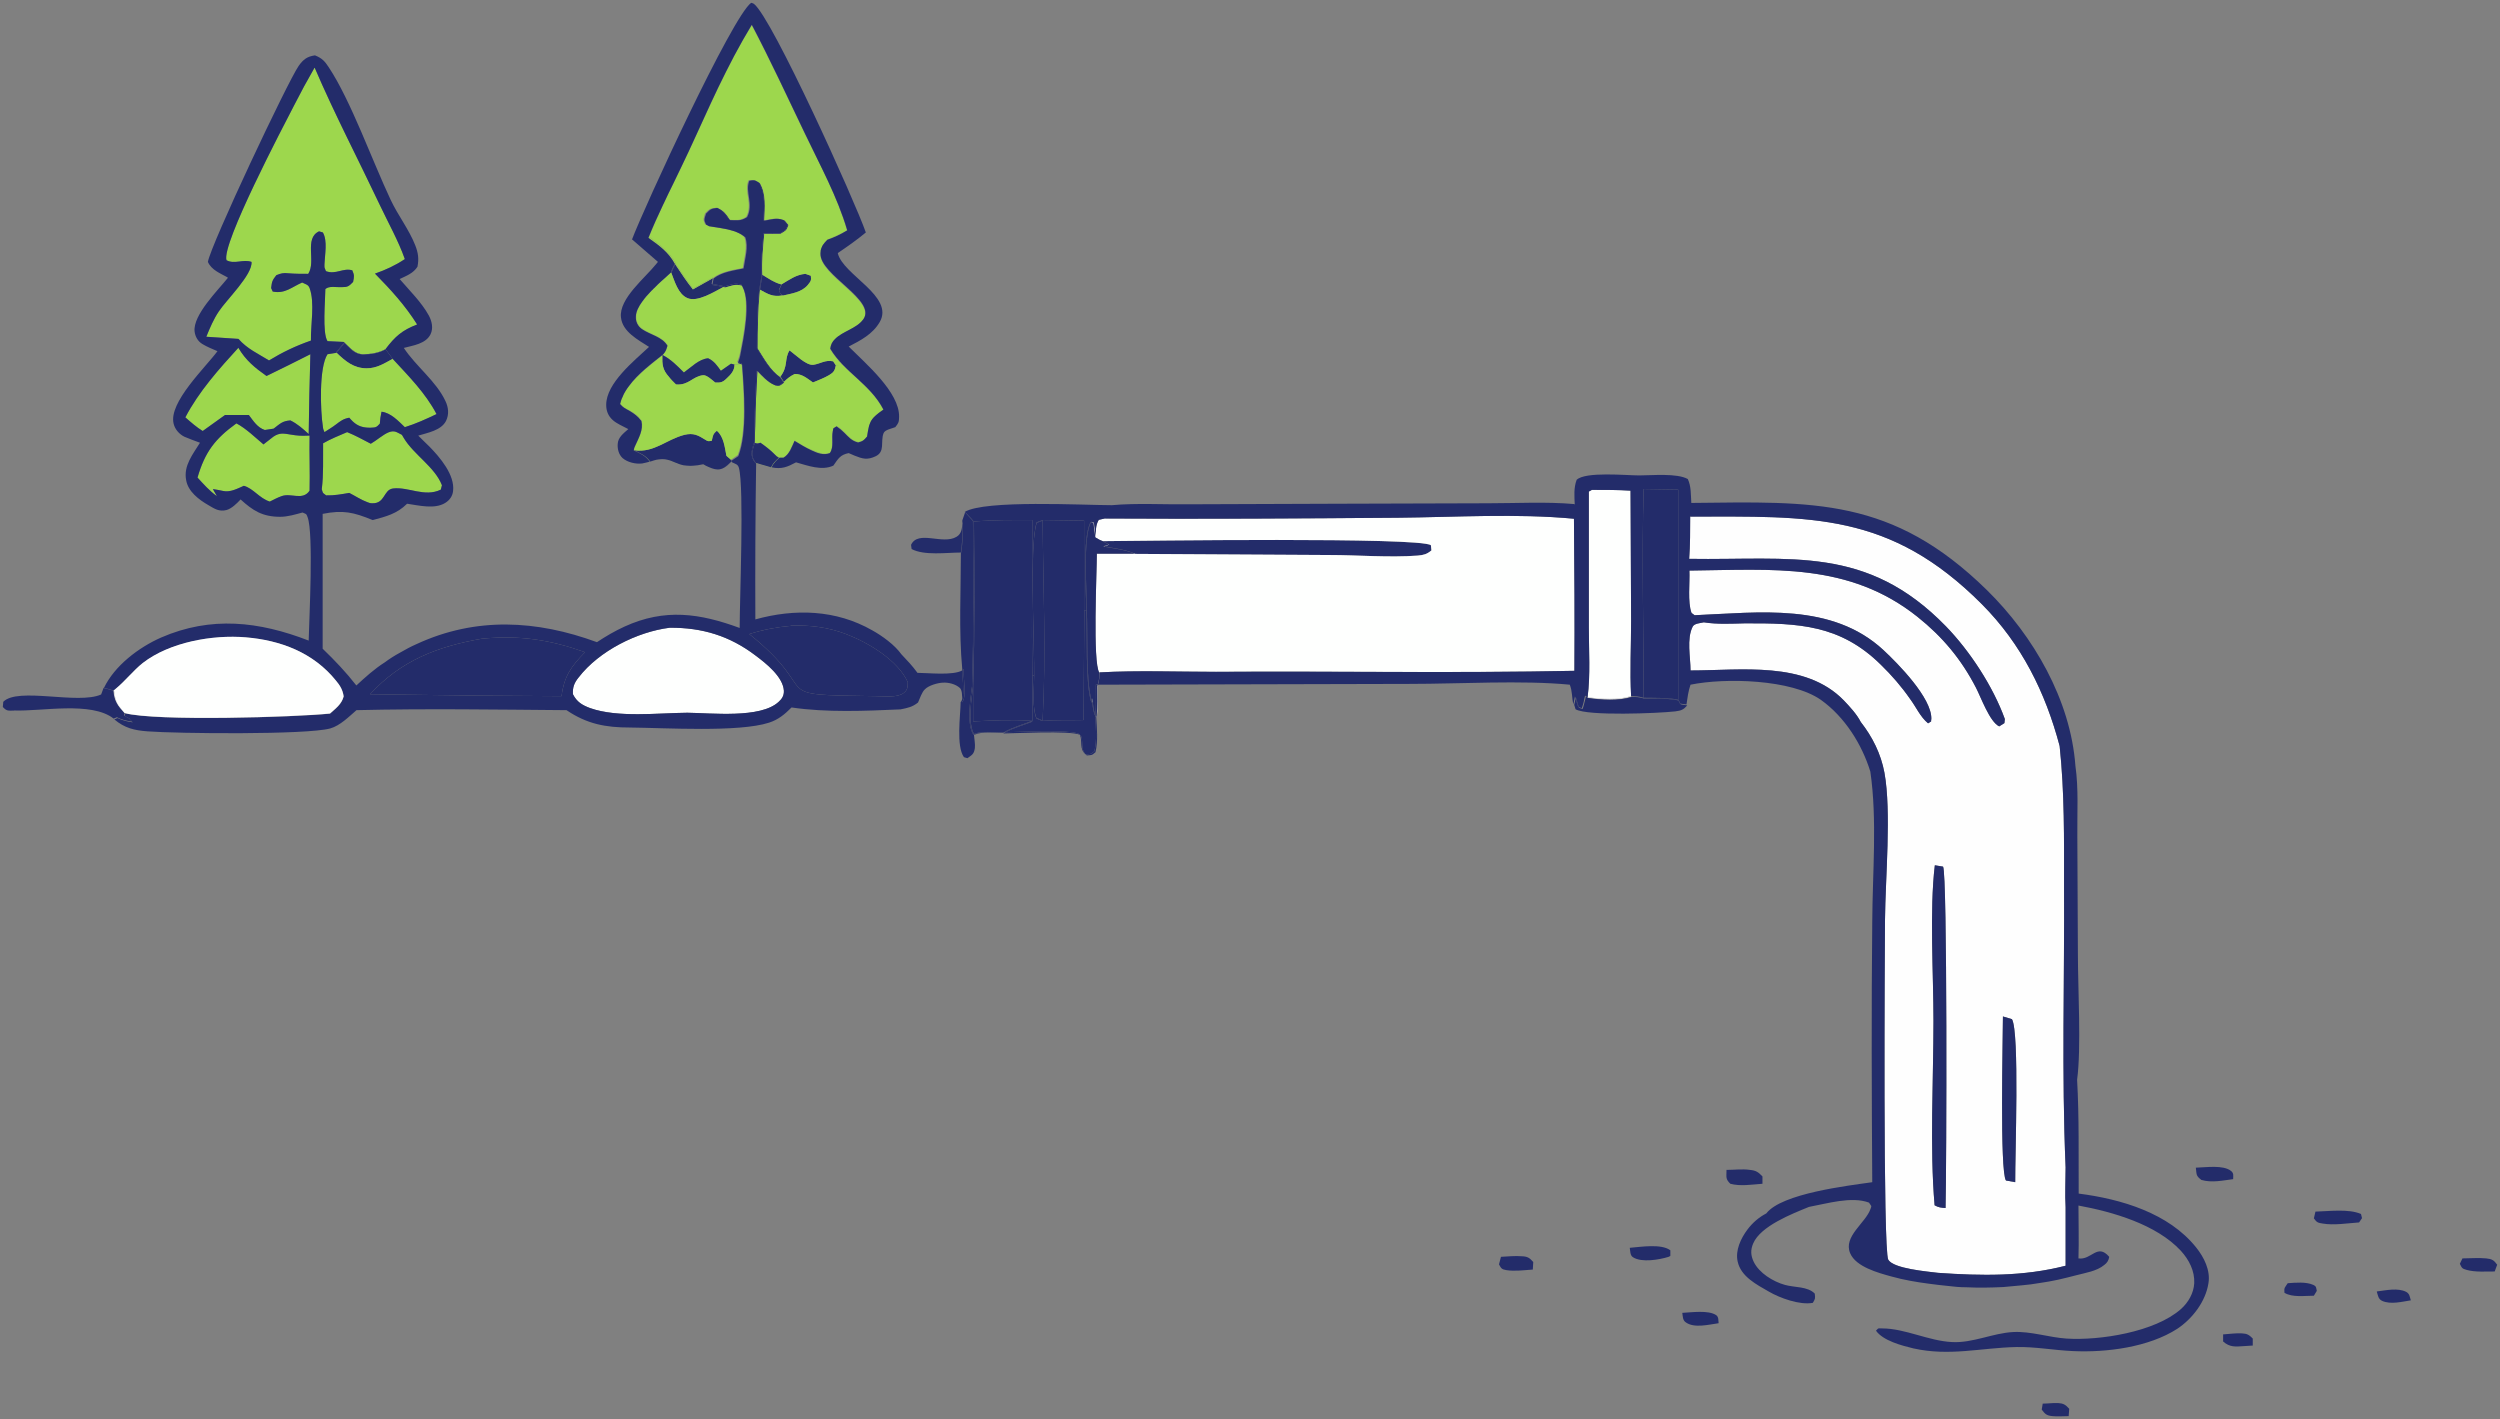 <svg xmlns="http://www.w3.org/2000/svg" id="b" viewBox="0 0 221.75 125.89"><rect x="0" y="0" width="221.75" height="125.89" fill="#808080" stroke="none"/><g id="c"><path d="M178.75,104.86c-.02-2.37.39-13.3-.29-14.46-.26-.07-.53-.16-.8-.24,0,1.91-.29,13.78.27,14.55l.82.15ZM172.57,107.15c.09-3.33.17-29.67-.22-30.28l-.73-.12c-.48,3.96-.12,9.64-.12,13.82,0,5.15-.34,11.29.1,16.34.34.19.58.22.97.24ZM163.55,62.13c-3.43-3.53-9.13-2.66-13.6-2.66,0-1.18-.36-2.8.19-3.89.15-.29.7-.31.99-.38,1.19.19,2.42.12,3.63.09,4.78-.02,8.48.12,12.08,3.68.94.91,1.84,1.95,2.58,3.02.54.72.9,1.59,1.6,2.17l.27-.17c0-.07,0-.14.02-.22.05-1.86-2.97-4.92-4.25-6.11-4.57-4.23-11.02-3.33-16.75-3.09l-.27-.2c-.36-.94-.14-2.7-.19-3.76,7.35-.08,14.14-.75,20.23,4.1,2.22,1.77,3.89,3.77,5.19,6.29.44.84,1.21,3.02,2.06,3.43l.46-.29.04-.36c-1.04-2.88-3.09-6.02-5.22-8.22-7.03-7.23-13.72-5.85-22.78-5.99.09-1.26.09-2.49.09-3.75,10.67,0,17.7-.43,25.88,7.78,3.51,3.53,5.63,7.81,6.89,12.57.44,4.13.39,8.24.39,12.37.05,8.31-.22,16.72.14,25.01,0,1.16-.07,2.37,0,3.53v5.19c-3.77.97-7.49.9-11.33.63-.92-.12-3.92-.36-4.4-1.16s-.31-27.47-.29-30.16c.03-3.64.58-9.59-.05-13.04-.31-1.67-1.06-3.17-2.1-4.5-.36-.7-.97-1.35-1.5-1.91Z" style="fill:#fefefe;"></path><path d="M221.5,112.18l-.22.6c-.77,0-1.76.07-2.49-.14-.41-.12-.41-.15-.6-.54l.24-.5v.02c.68,0,1.43-.07,2.1,0,.49.05.68.15.97.56Z" style="fill:#232c6a;"></path><path d="M210.82,114.57l.02-.02c.82-.1,1.84-.34,2.59.04.31.17.31.44.41.75-.77.12-1.79.39-2.54.05-.36-.17-.36-.46-.48-.82Z" style="fill:#232c6a;"></path><path d="M209.51,108.05l-.26.38c-1.02.07-2.22.27-3.22.1-.45-.07-.53-.1-.79-.46l.14-.6c1.21-.03,2.93-.27,4.04.21l.09.37Z" style="fill:#232c6a;"></path><path d="M205.19,113.97c.29.14.24.24.31.53l-.26.43c-.82,0-1.91.17-2.61-.26-.05-.49.05-.46.29-.85.7-.05,1.62-.14,2.27.15Z" style="fill:#232c6a;"></path><path d="M199.82,118.73v.62c-.26,0-.5.05-.77.05-.77.05-1.26.12-1.86-.41v-.65l.02.02c.54-.04,1.12-.12,1.65-.09.46.02.65.14.96.46Z" style="fill:#232c6a;"></path><path d="M194.8,103.57c.87-.02,2.39-.26,3.09.29.27.22.19.42.19.73-.94.12-1.88.34-2.82.07-.49-.38-.41-.46-.49-1.09h.03Z" style="fill:#232c6a;"></path><path d="M181.22,124.5c.43,0,.89-.07,1.33-.05.48.03.67.15.99.51l-.05.65c-.46,0-.97.05-1.45,0-.51-.05-.65-.19-.94-.58l.09-.53h.03Z" style="fill:#232c6a;"></path><path d="M178.46,90.4c.68,1.16.27,12.09.29,14.46l-.82-.15c-.56-.77-.27-12.64-.27-14.55.27.08.54.17.8.24Z" style="fill:#232c6a;"></path><path d="M172.35,76.87c.39.61.31,26.95.22,30.28-.39-.02-.63-.05-.97-.24-.44-5.05-.1-11.19-.1-16.34,0-4.18-.36-9.86.12-13.82l.73.12Z" style="fill:#232c6a;"></path><path d="M155.22,103.77c.53.05.74.19,1.11.58v.65c-.95.07-1.96.24-2.85,0-.44-.43-.34-.58-.34-1.21v-.02c.67,0,1.42-.1,2.08,0Z" style="fill:#232c6a;"></path><path d="M152.22,116.65c.24.17.19.46.22.72-.87.12-2.15.46-2.9-.07-.29-.19-.27-.51-.32-.85.82-.04,2.31-.26,3,.2Z" style="fill:#232c6a;"></path><path d="M148.91,62.13l.14.28h-.04s-.14-.29-.14-.29c0,0,.03.01.04.01Z" style="fill:#232c6a;"></path><path d="M145.79,61.94v-.05c1,.02,2.08-.02,3.05.17l.02.04h0c-.16-.02-.32-.05-.48-.06-.84-.12-1.73-.08-2.59-.1Z" style="fill:#232c6a;"></path><path d="M144.85,111.52c-.27-.16-.24-.55-.29-.84,1-.08,2.79-.38,3.6.22v.5s-.1.05-.15.08c-.84.26-2.39.53-3.16.04Z" style="fill:#232c6a;"></path><path d="M145.82,43.38l3.04.05v18.67l-.02-.04c-.97-.19-2.05-.15-3.05-.17,0-6.17-.17-12.34,0-18.51h.03Z" style="fill:#232c6a;"></path><path d="M140.82,61.84c.26-1.97.11-4.17.11-6.16v-12.08l.22-.12.05-.03c1.14,0,2.3,0,3.43.07l.05,11.58c0,2.19-.12,4.44,0,6.65h-.02c-1.13.36-2.67.26-3.84.09Z" style="fill:#fefffe;"></path><path d="M144.68,61.79c-1.13.37-2.65.27-3.84.1h-.01l-.02-.02s.01-.02.01-.03c1.17.17,2.71.27,3.84-.09h.02v.04Z" style="fill:#fefffe;"></path><path d="M140.81,61.87l.02.02h-.02v-.02Z" style="fill:#fefffe;"></path><path d="M139.99,62.71c-.07-.25-.17-.49-.24-.75l.02-.12c.09.3.19.6.27.89l-.05-.02Z" style="fill:#232c6a;"></path><path d="M139.75,61.96c.07.26.17.5.24.75l.05.02s.02.03.02.05l.32.1c.1-.26.14-.53.22-.8l.07-.31.14.1v.02h.03l.02.02c1.19.17,2.71.27,3.87-.09.41,0,.7,0,1.09.14.84,0,1.71-.03,2.56.08.16.02.33.05.49.08l.14.28h.04s.03.07.03.07l.58.1c-.34.38-.53.46-1.07.53-1.52.17-7.78.43-8.84-.19l-.1-.34-.02-.03.12-.58Z" style="fill:#232c6a;"></path><path d="M136,111.94l-.04.67c-.73.05-1.62.17-2.35.05-.43-.07-.46-.17-.65-.51l.17-.65v-.02c.6-.03,1.26-.1,1.86-.05.51.02.68.14,1.01.51Z" style="fill:#232c6a;"></path><path d="M100.68,49.11h-.05c-.84-.37-1.86-.46-2.76-.63l.06-.02c.89.17,1.92.29,2.75.65Z" style="fill:#232c6a;"></path><path d="M100.68,49.13s-.03-.01-.05-.02h.05c-.83-.36-1.86-.48-2.75-.65l.45-.15h-.02s.02-.02.02-.02l-.56-.29c3.41-.03,28.16-.37,29.1.36l.05.46c-.41.34-.68.41-1.21.46-2.54.19-5.29-.05-7.85-.05l-17.23-.1Z" style="fill:#232c6a;"></path><polygon points="98.38 48.29 98.36 48.3 97.82 48.02 97.82 48 98.38 48.29" style="fill:#232c6a;"></polygon><path d="M98.38,48.31l-.45.15s-.04-.01-.06-.01l.49-.15h.02Z" style="fill:#fefffe;"></path><path d="M97.34,60.8c0,.92.05,1.89-.05,2.81l-.02-.02c.09-.91.05-1.85.05-2.76.02-.03.04-.07.04-.1h.01s-.02.05-.03.07Z" style="fill:#fefffe;"></path><path d="M97.32,60.83c0,.91.04,1.85-.05,2.76-.04-.04-.08-.1-.11-.18.08-.87.04-1.8.04-2.68h.16s-.02.07-.04.1Z" style="fill:#232c6a;"></path><path d="M97.27,63.59v.03c-.05-.04-.08-.09-.12-.16.01-.02.01-.03.01-.05.03.08.07.14.11.18Z" style="fill:#232c6a;"></path><path d="M97.17,66.72c-.36.32-.34.24-.77.29-.03-.03-.06-.05-.09-.09.43-.05.4.02.76-.29.25-1.02.13-2.08.08-3.1v-.02c.03.05.06.09.09.12.05,1.01.17,2.08-.07,3.09Z" style="fill:#232c6a;"></path><path d="M96.98,46.38l-.21-.07s0-.02.01-.03l.25.07.17,1.28c0-.53-.03-1.04.26-1.52l.61-.14-.05.02c8.67.05,17.32,0,26-.07,5.15-.05,10.46-.39,15.59.09.04,4.5.07,8.99.04,13.49-10.58.22-21.21.02-31.8.09-3.43,0-6.91-.14-10.32.05-.02.34,0,.78-.16,1.09h-.01c.15-.31.13-.74.15-1.06-.6-.87-.22-8.9-.22-10.56h3.34s.03,0,.05.02l17.23.1c2.56,0,5.31.24,7.85.05.53-.05.8-.12,1.21-.46l-.05-.46c-.94-.73-25.69-.39-29.1-.36-.26-.08-.43-.2-.67-.34l-.17-1.28Z" style="fill:#fefffe;"></path><path d="M96.88,61.91c.06.36.1,1.11.28,1.5,0,.02,0,.03-.01.05-.16-.34-.22-.98-.27-1.38v-.17Z" style="fill:#232c6a;"></path><path d="M96.88,62.08c.05.4.11,1.04.27,1.38.01.02,0,.03,0,.05-.15-.27-.22-.77-.27-1.18h0v-.25Z" style="fill:#232c6a;"></path><path d="M96.86,62.21s.01.07.02.11c0-.02-.02-.04-.02-.06v-.05Z" style="fill:#fefffe;"></path><path d="M96.86,62.17v-.23s.01.08.02.12v.26s-.02-.07-.02-.11v-.04Z" style="fill:#fefffe;"></path><path d="M96.86,62.17v.09c-.02-.05-.04-.11-.05-.17v-.15c.02.07.03.14.05.23Z" style="fill:#232c6a;"></path><path d="M96.81,62.09c.01.06.03.12.05.17v.07s-.03-.08-.05-.12v-.12Z" style="fill:#232c6a;"></path><path d="M96.4,54.08c0-1.7-.36-6.41.37-7.77l.21.07.17,1.28c.24.14.41.26.67.34v.02l.54.28-.49.15s.04.01.06.01l-.06.02c.9.17,1.92.26,2.76.63h-3.34c0,1.66-.38,9.69.22,10.56-.02.32,0,.75-.15,1.06h-.16c0,.88.04,1.81-.04,2.68-.18-.39-.22-1.14-.28-1.5v.15s0-.08-.02-.12v.23c-.02-.09-.03-.16-.05-.23v.15c-.51-1.86-.32-6.04-.41-8.01Z" style="fill:#232c6a;"></path><path d="M96.81,62.33c-.58-1.73-.34-6.2-.46-8.22h.02c.1,1.99-.11,6.26.44,8.08v.14Z" style="fill:#232c6a;"></path><path d="M96.35,54.11c0-1.72-.36-6.48.39-7.81h.03c-.73,1.37-.37,6.08-.37,7.78.09,1.97-.1,6.15.41,8.01v.1c-.55-1.82-.34-6.09-.44-8.08h-.02Z" style="fill:#232c6a;"></path><path d="M95.89,65.27c.22.59-.06,1.16.41,1.65-.6-.51-.26-1.11-.51-1.73.05.02.09.05.1.08Z" style="fill:#232c6a;"></path><path d="M91.73,59.86c.03-2.26-.3-8.9-.01-12.13l.03-.24.03-.27c.05-.34.1-.63.17-.84l.53-.2c.05,5.83.32,11.89,0,17.72-.19-.05-.36-.15-.55-.22-.1-.26-.16-.55-.2-.86-.12-.95,0-2.09,0-2.91v-.05Z" style="fill:#232c6a;"></path><path d="M91.95,46.33l.53-.2v.05l-.53.2c-.07.21-.12.5-.17.84.04-.37.1-.67.17-.89Z" style="fill:#232c6a;"></path><path d="M91.78,47.22l-.03.27c0-.09.01-.18.03-.27Z" style="fill:#232c6a;"></path><path d="M91.75,47.49l-.03.24.03-.24Z" style="fill:#232c6a;"></path><path d="M91.93,63.73c-.11-.27-.17-.58-.2-.91.04.31.1.6.2.86.19.07.36.17.55.22.32-5.83.05-11.89,0-17.72v-.05l3.68.05v7.98l.02.05-.07,9.66c-1.21.03-2.44-.02-3.63.07-.19-.04-.36-.12-.55-.21Z" style="fill:#232c6a;"></path><path d="M95.79,65.18c-.19-.49-5.13-.27-6.6-.23.73-.4,1.6-.63,2.35-.93v-.04s.02-.01.03-.01v-4.02c.05,0,.16-.04.16-.04,0,.82-.12,1.96,0,2.91.03.33.09.64.2.91.19.09.36.17.55.21,1.19-.09,2.42-.04,3.63-.07l.07-9.66-.02-.05.19-.05c.12,2.02-.12,6.49.46,8.22v-.12s.03.08.05.12v-.07s.01.04.02.06h0c.05.42.12.92.27,1.19v.02c.05,1.02.17,2.08-.08,3.1-.36.31-.33.24-.76.29h-.01c-.47-.49-.19-1.06-.41-1.65-.01-.03-.05-.06-.1-.08h0Z" style="fill:#232c6a;"></path><path d="M91.54,63.94v-3.98s.02,0,.03-.01v3.99h-.03Z" style="fill:#232c6a;"></path><path d="M91.54,63.94h.03s-.02,0-.03,0h0Z" style="fill:#232c6a;"></path><path d="M91.54,63.98v-.03s.02,0,.03,0v.03s-.02.01-.03.01Z" style="fill:#232c6a;"></path><path d="M89.08,64.96c.72-.43,1.64-.66,2.46-.98v.04c-.75.3-1.62.53-2.35.93-.04.01-.07.01-.11.01Z" style="fill:#232c6a;"></path><path d="M89.04,64.96c.73-.44,1.67-.68,2.5-1.01v.03c-.82.32-1.74.55-2.46.98-.01-.01-.01,0-.01,0h-.03Z" style="fill:#232c6a;"></path><path d="M95.79,65.18c-.81-.4-6.04-.12-6.81-.12.07-.04.14-.08.21-.11,1.47-.04,6.41-.26,6.6.23Z" style="fill:#232c6a;"></path><path d="M89,64.98c-.77,0-1.86-.14-2.56.17h-.02s-.02-.03-.02-.05c.7-.28,1.74-.14,2.48-.14h.16s-.03.01-.04.02Z" style="fill:#232c6a;"></path><path d="M86.32,60.88c.15-4.85.12-9.75.07-14.62,1.73-.15,3.45-.13,5.18-.13,0,4.6-.08,9.19,0,13.78v.04s-.02.01-.03.01v3.98c-1.73-.12-3.46-.04-5.22.05v-3.11Z" style="fill:#232c6a;"></path><path d="M86.42,65.18s-.03-.05-.03-.07c0,0,0-.01.01-.01,0,.02.01.04.02.05h.02c.7-.31,1.79-.17,2.56-.17.01-.01.03-.02.04-.02h.03s-.06.03-.09.05c-.77,0-1.86-.15-2.56.17Z" style="fill:#232c6a;"></path><path d="M86.34,64.99s.03.08.06.11c-.01,0-.01.01-.01.01-.03-.04-.05-.08-.05-.12Z" style="fill:#232c6a;"></path><path d="M86.1,63.97c-.04-.49-.01-1.03.03-1.55.02-.11.03-.21.04-.32v-.02c.01-.1.02-.19.04-.29.01-.12.02-.24.04-.35.01-.1.03-.19.04-.27.01-.1.02-.19.03-.27v3.09c1.76-.09,3.49-.17,5.22-.05h0c-.83.34-1.77.58-2.5,1.02h-.16c-.74,0-1.78-.14-2.48.14-.03-.03-.05-.07-.06-.11-.04-.06-.06-.13-.09-.21-.01-.04-.03-.09-.04-.14-.03-.12-.06-.26-.08-.4l-.03-.27Z" style="fill:#232c6a;"></path><path d="M86.25,64.78c.03.08.05.15.09.21-.05-.06-.07-.13-.09-.21Z" style="fill:#232c6a;"></path><path d="M86.29,61.17c0,.08-.03.17-.04.27.01-.1.02-.19.04-.27Z" style="fill:#232c6a;"></path><path d="M86.21,64.64c.01.05.03.1.04.14-.02-.04-.04-.09-.04-.14Z" style="fill:#232c6a;"></path><path d="M86.21,61.79c-.02.1-.03.19-.04.29.01-.1.02-.19.04-.29Z" style="fill:#232c6a;"></path><path d="M86.13,62.39c.05-.55.13-1.08.17-1.49.14-4.88.14-9.76.07-14.64h.02c.05,4.87.08,9.77-.07,14.62v.02c-.01.08-.02.17-.03.27-.02.08-.03.17-.04.27-.02.11-.03.23-.04.35-.02.1-.03.19-.04.29v.02c-.01.1-.02.19-.04.29Z" style="fill:#232c6a;"></path><path d="M86.17,62.1c-.01.11-.02.21-.04.32.01-.01.01-.02,0-.03.02-.1.03-.19.04-.29Z" style="fill:#232c6a;"></path><path d="M86.1,63.97l.03.27c-.02-.09-.03-.18-.03-.27Z" style="fill:#232c6a;"></path><path d="M86.36,65.12c-.36-.64-.33-1.73-.23-2.73.01.01.01.02,0,.03-.04.52-.07,1.06-.03,1.55,0,.09.01.18.03.27.02.14.05.28.08.4,0,.05.02.1.04.14.02.08.04.15.09.21,0,.04.02.08.05.12-.01-.01-.02,0-.03,0Z" style="fill:#232c6a;"></path><path d="M149.83,49.57c9.06.14,15.75-1.24,22.78,5.99,2.13,2.2,4.18,5.34,5.22,8.22l-.04.36-.46.29c-.85-.41-1.62-2.59-2.06-3.43-1.3-2.52-2.97-4.52-5.19-6.29-6.09-4.85-12.88-4.18-20.23-4.1.05,1.06-.17,2.82.19,3.76l.27.2c5.73-.24,12.18-1.14,16.75,3.09,1.28,1.19,4.3,4.25,4.25,6.11-.02.08-.02.15-.02.22l-.27.17c-.7-.58-1.06-1.45-1.6-2.17-.74-1.07-1.64-2.11-2.58-3.02-3.6-3.56-7.3-3.7-12.08-3.68-1.21.03-2.44.1-3.63-.09-.29.07-.84.09-.99.38-.55,1.09-.19,2.71-.19,3.89,4.47,0,10.17-.87,13.6,2.66.53.56,1.14,1.21,1.5,1.91,1.04,1.33,1.79,2.83,2.1,4.5.63,3.45.08,9.4.05,13.04-.02,2.69-.19,29.36.29,30.16s3.48,1.04,4.4,1.16c3.84.27,7.56.34,11.33-.63v-5.19c-.07-1.16,0-2.37,0-3.53-.36-8.29-.09-16.7-.14-25.01,0-4.13.05-8.24-.39-12.37-1.26-4.76-3.38-9.04-6.89-12.57-8.18-8.21-15.21-7.78-25.88-7.78v-.07l-.02.07h.02c0,1.26,0,2.49-.09,3.75ZM86.37,46.26c-.22-.29-.48-.54-.73-.8h-.02l-.05-.05c1.74-1.09,10.61-.6,13.05-.6,2.22-.2,4.59-.05,6.82-.08l13.38-.05,13.17-.04c2.52,0,5.13-.15,7.64.07l.05.05c-.03-.75-.1-1.48.17-2.2.77-.75,4.42-.39,5.55-.39s3.34-.22,4.31.32c.31.67.26,1.4.31,2.12,10.85-.12,17.81-.51,26.22,7.73,4.13,4.06,7.42,9.74,7.85,15.59.29,2.01.15,4.18.17,6.21l.05,10.49c0,2.97.31,8.38-.07,11.14.19,3.36.12,6.74.14,10.1,3.75.48,7.98,1.72,10.42,4.78.7.87,1.28,2.03,1.09,3.17-.25,1.62-1.41,3.14-2.76,4.04-2.54,1.64-6.28,2.12-9.25,1.98-1.67-.07-3.34-.39-5.01-.36-3.19.07-5.94.84-9.16.12-1.03-.25-2.68-.68-3.31-1.57.27-.27.12-.2.56-.2,2.01,0,4.11,1.11,6.19,1.21,1.83.1,3.62-.8,5.43-.89,1.55-.08,3.17.48,4.72.58,2.94.19,7.85-.58,10.14-2.61.66-.58,1.14-1.41,1.19-2.3.05-1.09-.46-2.08-1.19-2.88-2.17-2.34-6.04-3.45-9.08-4.01,0,1.55.05,3.12,0,4.69,1.16.17,1.67-1.38,2.73-.14q-.07.46-.44.72c-.67.56-1.69.7-2.51.92-.53.14-1.06.27-1.59.39-.54.12-1.07.21-1.62.29-.53.09-1.09.17-1.62.21-.53.05-1.09.1-1.62.15-.56.02-1.09.05-1.64.05s-1.09,0-1.65-.03c-.55,0-1.08-.05-1.64-.12-.53-.05-1.09-.12-1.62-.19-1.16-.15-2.27-.34-3.38-.65-1.16-.32-3.14-.85-3.65-2.06-.63-1.5,1.38-2.68,1.81-3.94.12-.31.07-.21-.14-.55-1.55-.58-3.73.09-5.32.38-1.5.61-4.3,1.7-4.95,3.24-.25.58-.22,1.07.04,1.62.49,1.02,1.74,1.77,2.78,2.06.85.24,2.01.12,2.64.77.05.43.05.46-.17.82-1.16.22-2.93-.43-3.89-.99-1.09-.63-2.49-1.33-2.78-2.68-.22-.99.29-2.06.87-2.83.43-.58,1.01-1.09,1.67-1.43,1.37-1.78,7.24-2.46,9.4-2.77-.05-7.69-.08-15.37,0-23.08.02-4.33.45-9.09-.17-13.34-.75-2.44-2.28-4.86-4.38-6.36-2.61-1.83-8.48-1.98-11.57-1.35-.2.58-.27,1.16-.36,1.76l-.54-.08-.14-.28s-.03-.01-.04-.01h-.01v-18.69l-3.04-.05h-.03c-.17,6.17,0,12.34,0,18.51h-.05c-.37-.14-.66-.12-1.06-.14-.12-2.21,0-4.46,0-6.65l-.05-11.58c-1.13-.07-2.29-.07-3.43-.07l-.05.03-.22.12v12.08c0,1.99.15,4.19-.11,6.16h-.03l-.19-.14-.08.31c-.04.29-.12.53-.21.8l-.27-.08c-.08-.29-.18-.59-.27-.89l-.02.12c-.02-.06-.04-.13-.05-.19l-.14.7c-.15-.6-.08-1.14-.32-1.74-4.27-.41-9.74-.07-14.16-.07l-27.71.07c.16-.31.14-.75.16-1.09,3.41-.19,6.89-.05,10.32-.05,10.59-.07,21.22.13,31.8-.09.03-4.5,0-8.99-.04-13.49-5.13-.48-10.44-.14-15.59-.09-8.68.07-17.33.12-26,.07l.05-.02-.61.14c-.29.48-.26.99-.26,1.52l-.17-1.28-.25-.07s-.01.02-.01.03h-.03c-.75,1.32-.39,6.08-.39,7.8l-.19.05v-7.98l-3.68-.05-.53.2c-.07.22-.13.52-.17.89-.02.09-.03.18-.03.27l-.03.24c-.29,3.23.04,9.87.01,12.13v.05s-.11.03-.16.04v-.04c-.08-4.59,0-9.18,0-13.78-1.73,0-3.45-.02-5.18.13h-.02Z" style="fill:#232c6a;"></path><path d="M86.13,62.39c-.1,1-.13,2.09.23,2.73-.02,0-.03,0-.04.01-.6-.99-.24-3.12-.1-4.28.15-4.86.13-9.76.08-14.64-.21-.25-.46-.5-.68-.75h.02c.25.26.51.51.73.8.07,4.88.07,9.76-.07,14.64-.04.41-.12.94-.17,1.49Z" style="fill:#232c6a;"></path><path d="M85.33,62.07c.24-.62,0-1.98.02-2.55v-.07s.09-.07.13-.1v.2c-.03.67.29,2.29-.15,2.75v-.23Z" style="fill:#232c6a;"></path><path d="M85.4,46.16s-.01.07-.01.1c0-.03-.01-.05-.01-.08l.02-.02Z" style="fill:#232c6a;"></path><path d="M85.37,46.41s0-.1.02-.15c.08.96-.01,1.81-.13,2.75h-.03c.11-.89.2-1.72.14-2.6Z" style="fill:#232c6a;"></path><path d="M85.5,67.16c-.7-.99-.31-3.65-.29-4.88.05-.05.09-.12.12-.21v.23c.44-.46.12-2.08.15-2.75v-.2s-.08.06-.13.1v-.12c-.31-3.36-.12-6.91-.12-10.32h.03c.12-.94.21-1.79.13-2.75,0-.03,0-.07.01-.1l-.02.02s.01.05.01.08c-.01.05-.02.1-.02.15,0-.07-.01-.15-.02-.23l.25-.72h.02c.22.25.47.5.68.75.05,4.88.07,9.78-.08,14.64-.14,1.16-.5,3.29.1,4.28.01-.01.02-.01.04-.01l.03.06c.03.36.12.82.08,1.18-.08.53-.25.6-.66.89l-.31-.09Z" style="fill:#232c6a;"></path><path d="M80.81,48.33c.63-1.35,2.81.03,4.04-.72.45-.27.47-.73.52-1.2.06.88-.03,1.71-.14,2.6-1.28,0-3.24.29-4.37-.31l-.05-.37Z" style="fill:#232c6a;"></path><path d="M78.34,36.34s.01.01.01.01l-.16.11.15-.12Z" style="fill:#9dd74d;"></path><path d="M77.82,36.74s-.1.08-.14.12c.04-.05.09-.08.14-.12Z" style="fill:#9dd74d;"></path><path d="M74.24,37.8c.26.17.46.34.68.55.41.41.62.73,1.23.87.32-.09.43-.14.59-.3-.17.18-.27.24-.62.33-.58-.15-.82-.46-1.23-.87-.22-.22-.43-.39-.68-.56.01-.01.02-.01.03-.02Z" style="fill:#9dd74d;"></path><path d="M73.42,21.24c.59-.24,1.14-.49,1.71-.8h0c-.55.35-1.11.61-1.74.83l.03-.03Z" style="fill:#9dd74d;"></path><path d="M73.16,21.52s.06-.07.1-.11c-.04.04-.07.07-.1.11Z" style="fill:#9dd74d;"></path><path d="M69.1,25.71l.21-.45v-.03c.7-.41,1.3-.87,2.13-.94l.48.17c.05.41.02.46-.27.82-.55.65-1.42.75-2.22.94-.01,0-.01-.01-.02-.02h.02c-.09-.06-.15-.1-.19-.14-.03-.04-.04-.07-.06-.1-.02-.04-.04-.1-.06-.17-.01-.03-.01-.05-.02-.08Z" style="fill:#232c6a;"></path><path d="M70.49,39.08c.49.31.97.63,1.53.84.53.22,1.07.46,1.6.25,0,.01-.01.01-.01.02-.55.22-1.11,0-1.62-.24-.53-.24-1-.53-1.51-.84h0s.01-.02.01-.03Z" style="fill:#9dd74d;"></path><path d="M77.67,61.75c-10.05-.13-4.45-.1-11.21-5.51,1.23-.39,2.41-.61,3.7-.73v-.02c1.71-.05,3.26.14,4.88.75,1.95.74,4.61,2.32,5.48,4.27-.02.46,0,.68-.38.97-.58.43-1.77.27-2.47.27Z" style="fill:#232c6a;"></path><path d="M69.53,33.88l-.29-.46h-.03c.73-.94.34-1.57.82-2.34.51.36,1.48,1.35,2.11,1.28.65-.1,1.06-.46,1.76-.31l.24.36c-.09.46-.19.63-.6.87-.44.26-.97.46-1.43.65-.5-.34-.96-.77-1.62-.75-.41.2-.65.39-.96.7Z" style="fill:#232c6a;"></path><path d="M69.43,26.2h-.02c-.09-.05-.14-.09-.17-.14.04.04.1.08.19.14Z" style="fill:#232c6a;"></path><path d="M69.18,25.96s.03.06.06.1c-.03-.03-.05-.06-.06-.1Z" style="fill:#232c6a;"></path><path d="M69.1,25.71s.01.05.02.08c-.01-.02-.02-.04-.03-.07h.01Z" style="fill:#232c6a;"></path><path d="M69.31,25.26l-.21.45s-.01-.01-.01-.02l.22-.46v.03Z" style="fill:#9dd74d;"></path><path d="M68.87,40.85s-.08.09-.12.13c.03-.04.07-.09.12-.13Z" style="fill:#9dd74d;"></path><path d="M67.41,25.69l.21-1.28v-.04c.54.33,1.06.7,1.69.86l-.22.46s0,0,.01.02h-.01s.02.06.03.08c.02.07.04.13.06.17.01.04.03.07.06.1.03.05.08.09.17.14-.84.16-1.27-.1-2-.51Z" style="fill:#232c6a;"></path><path d="M67.59,24.34h0s-.01,0-.02,0h.02Z" style="fill:#232c6a;"></path><path d="M67.62,24.41l-.21,1.28s-.02-.01-.03-.02l.21-1.32s.02.01.03.02v.04Z" style="fill:#232c6a;"></path><path d="M69.07,62.25c-1.6,1.5-6,.99-8.1.97-2.61.02-6.16.46-8.62-.41-.73-.27-1.19-.56-1.53-1.23-.04-.63.12-1.02.51-1.5,1.81-2.35,5.2-4.04,8.07-4.4,2.88-.02,5.32.72,7.61,2.46.95.71,2.44,1.89,2.52,3.12.02.44-.17.73-.46.99Z" style="fill:#fefffe;"></path><path d="M67.33,16.22c-.15-.09-.25-.16-.34-.2.11.03.21.1.41.22.57.98.44,2.2.39,3.3-.03,0-.05.01-.08.01.05-1.11.2-2.34-.38-3.33Z" style="fill:#232c6a;"></path><path d="M69.19,33.47c-.94-.65-1.45-1.64-2.06-2.58,0-1.74.03-3.43.2-5.17l.22-1.33c-.08-1.24.07-2.44.16-3.68h1.45c.46-.29.54-.26.71-.77l-.32-.39s.05.02.07.03l.32.38c-.17.51-.24.49-.7.78-.49,0-.97.02-1.45,0-.1,1.22-.24,2.41-.17,3.63-.01,0-.02,0-.03-.02h0s-.02-.01-.02-.01c.01,0,.01.01.02.01l-.21,1.32s.02.01.03.02v.05c-.18,1.74-.2,3.43-.2,5.17.6.94,1.11,1.93,2.05,2.59l.25.39.04.07c-.24.16-.34.33-.65.26-.01,0-.03-.01-.04-.02.29.06.39-.11.62-.27l-.29-.46Z" style="fill:#232c6a;"></path><path d="M66.94,39.28l.05-1.53c.02-1.6.1-3.21.19-4.81.41.41.92.98,1.48,1.19.01.02.03.03.05.02.03.02.07.04.1.04.02,0,.03,0,.05,0,.01.01.03.02.04.02.31.07.41-.1.65-.26l-.04-.07h.02c.31-.32.55-.51.96-.71.66-.02,1.12.41,1.62.75.46-.19.99-.39,1.43-.65.41-.24.51-.41.6-.87l.58-.05c1.22,1.26,2.73,2.26,3.62,3.98l-.15.12-.04.03c-.13.09-.24.17-.33.25-.05.04-.1.07-.14.12-.25.22-.41.43-.5.68-.04.08-.07.16-.09.25-.08.25-.13.56-.19.95-.06.07-.11.13-.16.18-.16.16-.27.21-.59.3-.61-.14-.82-.46-1.23-.87-.22-.21-.42-.38-.68-.55-.01.01-.02.01-.03.02-.15.1-.22.13-.26.16-.05.04-.04.07-.1.3-.14.62.11,1.36-.23,1.89-.53.21-1.07-.03-1.6-.25-.56-.21-1.04-.53-1.53-.84,0,.01-.01.01-.01.02h-.01c-.27.53-.46,1.21-.99,1.5h-.36v.02c-.1.08-.18.16-.25.23-.05.04-.09.09-.12.13-.06.07-.11.14-.17.22,0,.01-.01.02-.02.03-.03.05-.06.1-.08.15h-.01s-.04.06-.05.09l-1.36-.39s-.01-.02-.01-.02l1.34.39c.19-.37.39-.58.7-.85-.24-.14-.17-.1-.34-.26-.41-.42-.82-.73-1.3-1.07-.1.03-.19.07-.29.07-.07,0-.14-.04-.22-.06Z" style="fill:#9dd74d;"></path><path d="M67.05,41.06s0,.01.01.02l-.07-.02s-.01-.01-.01-.02h.01l.06.02Z" style="fill:#232c6a;"></path><path d="M66.82,40.7c-.22-.49-.02-.92.12-1.38v-.04c.08.02.15.06.22.06.1,0,.19-.04.29-.07.48.34.89.65,1.3,1.07.17.16.1.12.34.26-.31.27-.51.48-.7.85l-1.34-.39c-.09-.13-.16-.2-.23-.36Z" style="fill:#232c6a;"></path><path d="M66.97,41.02s.02.01.02.02h-.02v-.02Z" style="fill:#232c6a;"></path><path d="M66.99,16.02s-.04-.01-.06-.02c.02,0,.04.01.06.02Z" style="fill:#232c6a;"></path><path d="M66.99,37.75l-.05,1.53s-.05-.01-.07-.01l.05-1.54c.02-1.62.09-3.24.19-4.86l.07.07c-.09,1.6-.17,3.21-.19,4.81Z" style="fill:#232c6a;"></path><path d="M66.87,39.3c-.02.07-.05.15-.08.22.02-.08.05-.17.08-.25v.03Z" style="fill:#232c6a;"></path><path d="M66.77,39.59s.01-.05.02-.07c0,.02,0,.05-.02.07Z" style="fill:#232c6a;"></path><path d="M66.75,40.65c.07.16.13.23.22.37-.09-.12-.16-.2-.22-.35,0-.01-.01-.01,0-.02Z" style="fill:#232c6a;"></path><path d="M66.77,39.59c-.01.06-.03.13-.05.19.01-.06.03-.13.05-.19Z" style="fill:#232c6a;"></path><path d="M66.67,40.13c-.01-.06,0-.11.01-.17,0,0,0-.01.01-.02,0-.05.01-.11.03-.16.02-.06.04-.13.05-.19.01-.02.02-.05.02-.07.03-.07.06-.15.08-.22v-.03s.05,0,.07.01v.04c-.14.46-.34.89-.12,1.38.07.16.14.23.23.36l-.06-.02s-.01,0-.02-.02c-.09-.14-.15-.21-.22-.37-.03-.06-.05-.12-.06-.18h0s0-.03-.01-.03v-.02s-.01-.05-.01-.07c-.01-.05-.01-.11-.01-.16,0-.02,0-.04.01-.06Z" style="fill:#232c6a;"></path><path d="M66.69,40.47c.01.06.03.12.06.18-.03-.06-.05-.12-.06-.18Z" style="fill:#232c6a;"></path><path d="M66.69,39.94s-.01.02-.01.02t.01-.02Z" style="fill:#232c6a;"></path><path d="M66.68,40.44s.01,0,.01.02c-.01-.01-.01-.02-.01-.02Z" style="fill:#232c6a;"></path><path d="M66.68,40.42s-.01-.05-.01-.07c0,.02.01.04.01.07Z" style="fill:#232c6a;"></path><path d="M66.66,40.19s0-.04.01-.06c-.01.02-.01.04-.01.06Z" style="fill:#232c6a;"></path><path d="M65.78,32.3s0,.02,0,.03l-.08-.03h.07Z" style="fill:#232c6a;"></path><path d="M65.71,32.3l-.27-.08s.02-.05.03-.08l.31.1v.06h-.07Z" style="fill:#232c6a;"></path><path d="M64.91,40.92l-.02.02h-.01v-.02h.01l-.02-.03h0s0-.02,0-.02l.03.05Z" style="fill:#232c6a;"></path><polygon points="64.87 40.89 64.89 40.92 64.88 40.92 64.86 40.89 64.87 40.89" style="fill:#232c6a;"></polygon><polygon points="64.81 40.79 64.83 40.78 64.84 40.79 64.88 40.87 64.87 40.88 64.81 40.79" style="fill:#232c6a;"></polygon><path d="M64.33,25.5c-.06,0-.11-.02-.17-.04l.12-.06c.58-.17.9-.34,1.48-.14.02.03.03.06.05.09-.58-.19-.9,0-1.48.15Z" style="fill:#232c6a;"></path><path d="M64.13,41.53c.27-.14.5-.37.75-.6h.01c-.25.24-.48.48-.76.6Z" style="fill:#232c6a;"></path><path d="M63.86,41.62c.1-.02.18-.05.27-.09-.08.05-.17.08-.27.09Z" style="fill:#232c6a;"></path><path d="M64.69,19.5c-.4-.53-.49-.78-1.08-1.06h.02c.62.28.75.52,1.12,1.06h-.06Z" style="fill:#232c6a;"></path><path d="M63.29,25.21c.34.05.65.12.99.19l-.12.06c-.28-.06-.54-.12-.82-.16-.05,0-.12,0-.17-.02l.02-.09s.07,0,.1.02Z" style="fill:#232c6a;"></path><path d="M65.02,20.48c-.68-.21-1.44-.28-2.09-.4h-.02c.66.11,1.44.17,2.11.4Z" style="fill:#232c6a;"></path><path d="M63.12,39.13s0-.02,0-.03h.02l-.03.03Z" style="fill:#232c6a;"></path><path d="M62.6,41.31c.17.08.35.17.54.23-.18-.05-.37-.14-.54-.23Z" style="fill:#9dd74d;"></path><path d="M62.6,41.31c-.08-.04-.17-.08-.24-.13h.01c.07.04.15.08.23.13Z" style="fill:#9dd74d;"></path><path d="M57.57,21c.38-.93.8-1.86,1.23-2.79.01-.04.03-.07.05-.1.29-.6.58-1.21.87-1.81.46-.96.93-1.91,1.37-2.86.24-.5.47-1.01.7-1.52.86-1.85,1.69-3.71,2.6-5.53.48-.96.98-1.91,1.51-2.84.25-.42.49-.84.75-1.25l.02-.06h.01c1.66,3.15,3.16,6.39,4.71,9.63,1.35,2.78,2.87,5.57,3.74,8.57-.57.31-1.12.56-1.71.8l-.03.03c-.05.05-.09.1-.13.14s-.07.07-.1.11c-.12.14-.21.27-.27.43-.02.05-.04.1-.06.16s-.03.12-.03.19c-.02.07-.03.15-.03.23-.08,1.9,5,4.15,3.79,5.82-.57.79-1.83,1.04-2.49,1.73-.12.1-.21.23-.28.37-.09.15-.14.32-.16.51.31.52.69.97,1.09,1.4l-.58.05-.24-.36c-.7-.15-1.11.21-1.76.31-.63.07-1.6-.92-2.11-1.28-.48.77-.09,1.4-.82,2.34h.03l.29.46h-.02s-.25-.38-.25-.38c-.94-.66-1.45-1.65-2.05-2.59,0-1.74.02-3.43.19-5.17v-.05c.74.41,1.17.67,2.01.51.01.01.01.02.02.02.8-.19,1.67-.29,2.22-.94.29-.36.32-.41.27-.82l-.48-.17c-.83.07-1.43.53-2.13.94-.63-.16-1.15-.53-1.69-.86-.07-1.22.07-2.41.17-3.63.48.02.96,0,1.45,0,.46-.29.53-.27.7-.78l-.32-.38s-.05-.02-.07-.03c-.04-.02-.08-.04-.12-.05-.56-.22-1.06-.05-1.64.04.05-1.1.18-2.32-.39-3.3-.2-.12-.3-.19-.41-.22-.02-.01-.04-.02-.06-.02h-.01c-.13-.04-.25-.03-.53,0-.42,1.02.41,2.06-.2,3.24-.56.35-.81.27-1.44.26-.37-.54-.5-.78-1.12-1.06h-.02s-.03-.01-.05-.02c-.58.07-.61.09-1.02.5-.14.49-.21.51,0,.97l.32.17h.03s.01.01.02.01h.02c.65.13,1.41.2,2.09.41.11.03.23.07.33.12.25.11.48.25.67.43.32.84-.02,1.88-.14,2.75-.9.17-1.94.32-2.66.9l.02-.08-1.76.99c-.56-.7-1.06-1.46-1.56-2.21,0-.01.01-.02.01-.03-.58-1.07-1.4-1.65-2.36-2.35Z" style="fill:#9dd74d;"></path><path d="M61.23,41.32c.07-.01.15-.01.22-.01-.08.01-.15.01-.22.01Z" style="fill:#232c6a;"></path><path d="M60.97,26.44c-.83-.36-1.13-1.5-1.44-2.28l.04-.04s.02,0,.03-.02c.06-.19.2-.46.29-.66.5.75,1.01,1.53,1.57,2.23l1.76-.99-.1.5s.04,0,.07.01l-.02.09s.12.02.17.02c.28.04.54.1.82.16-.84.44-2.31,1.37-3.19.98Z" style="fill:#232c6a;"></path><path d="M61.46,25.67c-.56-.7-1.07-1.48-1.57-2.23l.03-.06c.5.75,1,1.51,1.56,2.21l1.76-.99-.02.08-1.76.99Z" style="fill:#9dd74d;"></path><path d="M59.92,23.38l-.03.06s0-.01-.01-.01l.03-.06s0,.01.01.01Z" style="fill:#9dd74d;"></path><path d="M59.91,23.37l-.03.06s0-.02-.02-.03l.05-.03Z" style="fill:#9dd74d;"></path><path d="M59.57,24.12c.06-.22.21-.48.31-.69.01,0,.01.01.01.01-.09.2-.23.47-.29.66-.01.01-.02.02-.03.02Z" style="fill:#232c6a;"></path><path d="M59.88,23.43c-.1.21-.25.47-.31.69l-.04.04s-.01,0-.01-.02c.08-.24.24-.53.34-.74.01,0,.02.02.02.03Z" style="fill:#232c6a;"></path><path d="M57,26.72c.2-.27.43-.54.67-.8l.02-.02.24-.24s.01-.03.02-.02c.03-.03.06-.07.1-.1.21-.21.43-.42.64-.62.12-.11.24-.22.35-.31.05-.04.09-.07.13-.12.13-.12.26-.24.36-.33.31.78.61,1.92,1.44,2.28.88.39,2.35-.54,3.19-.98.06.02.11.03.17.04.58-.15.9-.34,1.48-.15.02.03.04.06.05.1.68,1.4.06,4.44-.22,5.85-.05.29-.15.53-.25.82l.08.02s-.02.05-.03.08l.27.08-.56.04-.31-.08c-.29.22-.61.41-.9.63-.33-.46-.6-.87-1.13-1.11-.82.07-1.5.8-2.15,1.26-.61-.61-1.14-1.16-1.89-1.55.01,0,.02-.01.03-.02s.02-.02.02-.03c.07-.07.12-.13.15-.19.06-.09.1-.17.14-.27s.07-.21.12-.34c-.46-.79-1.52-.96-2.24-1.47-.39-.26-.56-.68-.56-1.13.01-.41.23-.85.55-1.3,0-.01,0-.02.02-.02Z" style="fill:#9dd74d;"></path><path d="M59.72,16.3c-.29.6-.58,1.21-.87,1.81.28-.61.57-1.21.87-1.81Z" style="fill:#9dd74d;"></path><path d="M59.19,40.78c.47.1.83.37,1.43.49-.61-.11-.96-.38-1.43-.49Z" style="fill:#9dd74d;"></path><path d="M59.17,24.49s-.08.08-.13.12c.05-.05.09-.09.13-.12Z" style="fill:#9dd74d;"></path><path d="M59.96,34.1c-.22-.22-.44-.43-.63-.68-.56-.62-.6-1.08-.58-1.91l.02-.02c.75.39,1.28.94,1.89,1.55.65-.46,1.33-1.19,2.15-1.26.53.24.8.65,1.13,1.11.29-.22.61-.41.9-.63l.31.08c0,.53-.31.87-.7,1.23-.34.34-.55.39-1.01.36-.24-.19-.75-.68-1.07-.65-.94.1-1.28.92-2.41.82Z" style="fill:#232c6a;"></path><path d="M58.51,40.74s-.03,0-.04,0c.02,0,.03,0,.04,0Z" style="fill:#232c6a;"></path><path d="M58.18,40.8s.07-.02.1-.02c-.03,0-.06,0-.1.02Z" style="fill:#232c6a;"></path><path d="M58.69,24.92c-.21.2-.43.41-.64.62.21-.23.43-.43.64-.62Z" style="fill:#9dd74d;"></path><path d="M57.95,25.64c.03-.05.06-.08.1-.1-.04.03-.07.07-.1.1Z" style="fill:#9dd74d;"></path><path d="M57.99,40.85c-.09.03-.18.06-.28.09.1-.04.19-.07.28-.09Z" style="fill:#232c6a;"></path><path d="M57.52,21.1c.39-.97.82-1.93,1.28-2.89-.43.93-.85,1.86-1.23,2.79.96.7,1.78,1.28,2.36,2.35,0,.01-.01.02-.01.03-.01,0-.01-.01-.01-.01l-.05.03c-.57-1.04-1.39-1.63-2.34-2.3Z" style="fill:#9dd74d;"></path><path d="M57.69,25.9c.08-.09.16-.18.24-.24l-.24.24Z" style="fill:#9dd74d;"></path><path d="M57.71,40.94s-.03,0-.05.02h0s.04-.02.05-.02Z" style="fill:#232c6a;"></path><path d="M57.66,40.94c-.35-.51-.83-.71-1.36-.99,1.74.21,2.81-.97,4.41-1.38.79-.19,1.21.03,1.86.44.23.17.31.12.56.09,0,.01,0,.02,0,.03l.03-.03h-.02c.11-.44.08-.59.45-.89.61.51.7,1.45.85,2.22l.4.35h-.02s.06.1.06.1h0s-.01.01-.01.01l.02.03h0c-.25.24-.48.47-.75.61-.09.04-.17.07-.27.09-.07.02-.15.02-.23.02-.15,0-.32-.04-.49-.1-.19-.06-.37-.15-.54-.23-.08-.05-.16-.09-.23-.13h-.01c-.35.08-.65.12-.91.13-.07,0-.15,0-.22.01-.23,0-.43-.03-.61-.05-.6-.12-.96-.39-1.43-.49-.2-.05-.41-.07-.68-.04-.01,0-.02,0-.04,0-.06.01-.12.02-.19.03-.03,0-.06,0-.1.02-.06.02-.13.03-.19.05-.09.02-.18.05-.28.09,0,0-.03,0-.05,0h-.01s.01,0,.01,0Z" style="fill:#232c6a;"></path><path d="M57.67,25.92s.01-.03.02-.02l-.02.02Z" style="fill:#9dd74d;"></path><path d="M57.66,40.95h0s-.01.01-.02.01h-.01l.02-.02h.01Z" style="fill:#9dd74d;"></path><path d="M57.67,25.92c-.24.26-.47.53-.67.8.19-.28.42-.55.67-.8Z" style="fill:#9dd74d;"></path><path d="M56.96,29.2c-.39-.27-.58-.68-.55-1.14.01-.42.24-.87.57-1.32-.32.45-.54.89-.55,1.3,0,.45.17.87.56,1.13.72.51,1.78.68,2.24,1.47-.05.13-.08.24-.12.34.03-.09.06-.19.1-.31-.46-.8-1.52-.97-2.25-1.47Z" style="fill:#9dd74d;"></path><path d="M55.79,34.25c.8-1.07,2.02-1.97,2.96-2.74-.02.83.02,1.29.58,1.91.19.25.41.46.63.68,1.13.1,1.47-.72,2.41-.82.32-.03.83.46,1.07.65.46.03.67-.02,1.01-.36.39-.36.7-.7.7-1.23l.56-.04.08.03c.17,2.26.46,5.98-.35,8.03l-.61.42-.4-.35c-.15-.77-.24-1.71-.85-2.22-.37.3-.34.45-.45.89-.25.03-.33.08-.56-.09-.65-.41-1.07-.63-1.86-.44-1.6.41-2.67,1.59-4.41,1.38,0,0,0,.01-.01,0-.02,0-.03-.02-.05-.03.04-.26.02-.16.12-.38.31-.73.75-1.43.55-2.23-.31-.45-.6-.65-1.08-.91-.37-.2-.54-.27-.8-.58.05-.23.12-.45.22-.67.13-.31.32-.61.54-.9Z" style="fill:#9dd74d;"></path><path d="M57.65,40.94c-.36-.52-.87-.73-1.41-.99h.05s.01,0,.01,0c.53.28,1.01.48,1.36.99h-.01Z" style="fill:#232c6a;"></path><path d="M55.83,36.4c.48.26.77.46,1.08.91.2.8-.24,1.5-.55,2.23-.1.22-.08.12-.12.38.02.01.03.02.05.03h-.05c.54.26,1.05.47,1.41.99t-.02,0c-.36-.52-.86-.74-1.42-1,.05-.27.03-.17.12-.39.32-.72.75-1.42.56-2.22-.34-.44-.61-.63-1.09-.92-.36-.19-.53-.27-.8-.58.05-.24.13-.47.25-.69-.1.22-.17.44-.22.67.26.31.43.38.8.58Z" style="fill:#9dd74d;"></path><path d="M55.25,35.15c-.12.22-.2.45-.25.69.27.31.44.39.8.58.48.29.75.48,1.09.92.19.8-.24,1.5-.56,2.22-.09.22-.07.12-.12.39.56.26,1.06.48,1.42,1-.21.06-.44.11-.67.16-.58.07-1.3-.1-1.74-.48-.34-.32-.46-.8-.43-1.24.02-.6.53-.96.94-1.33-.44-.24-1.04-.48-1.4-.82-.39-.36-.56-.8-.56-1.33,0-1.93,2.49-3.91,3.8-5.14-.97-.63-2.35-1.33-2.49-2.61-.2-1.67,2.17-3.53,3.14-4.76l.14-.17-2.29-1.99-.03.05c1.09-2.9,8.92-19.86,10.59-21.04.07.02.17.04.24.09,1.62,1.23,8.99,17.57,9.93,20.28-.8.67-1.64,1.25-2.49,1.83.44,1.94,5.05,3.82,3.72,6.12-.63,1.08-1.69,1.62-2.75,2.17,1.47,1.48,4.52,4.04,4.47,6.24,0,.46-.07.58-.34.91-.31.13-.92.22-1.04.54-.29.77.17,1.64-.72,2.05-.73.34-1.14.22-1.86-.07-.17-.07-.34-.15-.51-.22-.75.15-.92.48-1.36,1.11-1.03.48-2.27,0-3.31-.29-.77.41-1.28.63-2.17.44l.03-.06s0-.01.01-.01c.02-.05.05-.1.08-.15.01-.01.01-.02.02-.03.06-.08.11-.15.17-.22.04-.04.08-.09.12-.13.07-.07.15-.15.24-.23.01,0,.02,0,.03-.02h.36c.55-.33.74-.97.98-1.49.51.31.98.6,1.51.84.51.24,1.07.46,1.62.24,0-.01.01-.01.01-.02h0c.37-.54.13-1.28.25-1.91.03-.18.03-.24.07-.28.04-.03.11-.06.26-.16.25.17.46.34.68.56.41.41.65.72,1.23.87.35-.09.45-.15.62-.33.05-.05.1-.11.16-.18l.02-.02c.06-.38.11-.68.17-.93.03-.09.06-.17.09-.25.09-.25.25-.46.5-.68.04-.04.09-.08.14-.12.09-.08.2-.16.33-.25l.04-.03.16-.11s0-.01-.01-.01l.03-.02c-1.18-2.27-3.48-3.31-4.71-5.39.02-.18.06-.33.13-.48.07-.14.17-.26.28-.37.66-.69,1.92-.94,2.49-1.73l.02-.02c1.24-1.7-3.84-3.94-3.79-5.83,0-.07,0-.14.01-.2,0-.07.01-.13.03-.19.02-.05.04-.11.06-.16.06-.16.15-.29.27-.43.03-.04.06-.07.1-.11s.08-.09.13-.14c.63-.22,1.19-.48,1.74-.82h0s.02-.02.03-.03c-.87-2.97-2.42-5.77-3.75-8.58-1.54-3.21-3.04-6.45-4.71-9.64-.01.01-.01.02-.02.03h-.01c-.26.44-.52.88-.77,1.32-.53.93-1.03,1.88-1.51,2.84-.92,1.82-1.76,3.68-2.6,5.53-.23.51-.46,1.02-.7,1.52-.44.95-.91,1.9-1.37,2.86-.3.6-.59,1.2-.87,1.81-.02.03-.04.06-.05.1-.46.96-.89,1.92-1.28,2.89.95.67,1.77,1.26,2.34,2.3-.1.21-.26.5-.34.74,0,.01.01.01.01.02-.1.09-.23.21-.36.33-.04.03-.08.07-.13.12-.11.09-.23.2-.35.31-.21.19-.43.39-.64.62-.04.02-.07.05-.1.1-.01-.01-.02,0-.02.02-.08.06-.16.15-.24.24-.01-.01-.01,0-.02.02-.25.25-.48.52-.67.8-.02,0-.02.01-.02.02-.33.45-.56.9-.57,1.32-.03.46.16.87.55,1.14.73.5,1.79.67,2.25,1.47-.04.12-.07.22-.1.31-.04.1-.08.18-.14.27-.04.06-.09.13-.15.19-.97.77-2.23,1.7-3.03,2.81-.22.29-.41.59-.54.9Z" style="fill:#232c6a;"></path><path d="M32.92,39.37h-.05s0,0,.02,0,.02,0,.03,0Z" style="fill:#9dd74d;"></path><path d="M32.82,61.58c2.76-3,5.97-4.23,9.93-4.93h.03c3.28-.32,6.01.09,9.11,1.2-1.21,1.24-1.86,2.13-2.08,3.9l-7.37-.05-9.62-.12Z" style="fill:#232c6a;"></path><path d="M32.53,32.67c-1.16,0-1.89-.63-2.67-1.38l.69-.86-.03-.05c.5.48.93,1.06,1.7,1.06.65,0,1.45-.12,1.98-.46l.63.85c-.75.41-1.41.84-2.3.84Z" style="fill:#232c6a;"></path><path d="M30.55,30.43l-.69.86-.04-.04.7-.87.03.05Z" style="fill:#232c6a;"></path><path d="M28.54,43.4c.17-1.33.1-2.73.12-4.08.68-.39,1.41-.68,2.13-.99.72.29,1.41.67,2.1,1.03-.01,0-.01,0-.02,0h.05s-.02,0-.03,0c.51-.29,1.08-.81,1.57-1.01.54-.21.7-.02,1.19.22.05.1.12.19.17.29.89,1.48,2.75,2.56,3.38,4.18l-.1.39c-1.45.7-2.85-.27-4.25-.1-.85.12-.68,1.35-1.84,1.31-.17,0-.26-.03-.43-.1-.53-.19-1.09-.56-1.6-.82-.7.12-1.35.24-2.05.22-.36-.29-.24-.1-.39-.54Z" style="fill:#9dd74d;"></path><path d="M28.64,37.85c-.22-1.38-.36-5.25.41-6.43l.8-.12h.01c.78.74,1.51,1.37,2.67,1.37.89,0,1.55-.43,2.3-.84,1.4,1.52,2.92,3.04,3.89,4.9-.92.44-1.82.85-2.81,1.16-.58-.55-1.25-1.28-2.07-1.37-.08.36-.13.7-.15,1.06-.31.34-.36.34-.85.36-.62,0-1.08-.12-1.54-.55-.12-.12-.22-.22-.32-.34-.53.1-.77.29-1.18.6-.31.24-.68.46-1.02.68-.07-.19-.12-.24-.14-.48Z" style="fill:#9dd74d;"></path><path d="M19.41,27.62c.68-1.03,3-3.26,2.9-4.39-.75-.27-1.5.24-2.22-.15-.46-1.42,5.02-11.84,5.99-13.72.58-1.14,1.18-2.25,1.81-3.34h.03c1.76,4.11,3.86,8.12,5.77,12.16.75,1.59,1.64,3.16,2.22,4.8-.87.58-1.69.95-2.65,1.29,1.4,1.42,2.68,2.82,3.74,4.51-1.33.51-1.96,1.07-2.8,2.18-.56.34-1.36.46-1.98.46-.78,0-1.19-.61-1.72-1.09l-1.45-.07c-.48-.73-.19-3.67-.19-4.62.34-.31.99-.14,1.45-.17.53,0,.63-.07,1.01-.46.1-.5.12-.58-.07-1.03-.8-.25-1.47.41-2.34.07-.15-.39-.13-.24-.13-.61.03-.84.29-2.07-.14-2.82l-.34-.1c-1.35.63-.24,2.68-.96,3.77-.61,0-1.19,0-1.77-.05-.41-.05-.65,0-1.06.17-.36.46-.39.56-.46,1.14l.14.31c1.09.22,1.67-.39,2.61-.8.29.15.54.17.66.49.48,1.3.09,3.26.12,4.66-1.33.46-2.54,1.04-3.72,1.76-1-.62-1.91-1.01-2.71-1.91l-2.85-.19c.31-.77.65-1.57,1.11-2.25Z" style="fill:#9dd74d;"></path><path d="M17.52,42.36c.66-2.27,1.55-3.43,3.44-4.8h.02c.82.43,1.67,1.25,2.39,1.86.03,0,.05-.05.1-.08.26-.19.51-.41.77-.6.56-.39.94-.29,1.57-.19.51.09.95.12,1.45.09h.2c-.03,1.62.04,3.24,0,4.88-.61.92-1.65.17-2.49.49-.34.12-.7.31-1.04.48-.92-.29-1.45-1.16-2.3-1.4-.55.24-1.21.6-1.83.46-.32-.07-.58-.12-.92-.17l.36.63c-.68-.49-1.16-1.04-1.72-1.65Z" style="fill:#9dd74d;"></path><path d="M17.98,38.23c-.55-.34-1.04-.77-1.54-1.21,1.18-2.27,2.99-4.3,4.71-6.18v.02c.65,1.11,1.47,1.77,2.49,2.49,1.3-.63,2.61-1.28,3.89-1.93-.07,2.37-.12,4.71-.15,7.08-.5-.46-.99-.9-1.62-1.21-.72.05-.91.29-1.49.73l-.78.12c-.67-.22-1.01-.8-1.42-1.33h-2.11l-1.98,1.42Z" style="fill:#9dd74d;"></path><polygon points="11.4 63.68 11.6 63.8 11.42 63.7 11.41 63.7 11.4 63.68" style="fill:#232c6a;"></polygon><polygon points="11.42 63.7 11.56 63.8 11.44 63.73 11.41 63.7 11.42 63.7" style="fill:#232c6a;"></polygon><polygon points="11.36 63.65 11.4 63.68 11.39 63.68 11.38 63.68 11.36 63.65" style="fill:#232c6a;"></polygon><polygon points="11.4 63.68 11.41 63.7 11.39 63.68 11.4 63.68" style="fill:#232c6a;"></polygon><polygon points="11.41 63.7 11.44 63.73 11.05 63.51 11.05 63.49 11.38 63.68 11.39 63.68 11.41 63.7" style="fill:#232c6a;"></polygon><path d="M11.05,63.24s.01,0,.01,0h-.01Z" style="fill:#fefffe;"></path><path d="M10.67,62.77c.1.14.21.27.33.42-.12-.15-.24-.29-.33-.42Z" style="fill:#fefffe;"></path><path d="M66.46,56.24c6.76,5.41,1.16,5.38,11.21,5.51.7,0,1.89.16,2.47-.27.38-.29.36-.51.38-.97-.87-1.95-3.53-3.53-5.48-4.27-1.62-.61-3.17-.8-4.88-.75v.02c-1.29.12-2.47.34-3.7.73ZM59.4,55.68c-2.87.36-6.26,2.05-8.07,4.4-.39.48-.55.87-.51,1.5.34.67.8.96,1.53,1.23,2.46.87,6.01.43,8.62.41,2.1.02,6.5.53,8.1-.97.29-.26.48-.55.46-.99-.08-1.23-1.57-2.41-2.52-3.12-2.29-1.74-4.73-2.48-7.61-2.46ZM42.75,56.65c-3.96.7-7.17,1.93-9.93,4.93l9.62.12,7.37.05c.22-1.77.87-2.66,2.08-3.9-3.1-1.11-5.83-1.52-9.11-1.2h-.03ZM28.66,39.32c-.02,1.35.05,2.75-.12,4.08.15.44.03.25.39.54.7.02,1.35-.1,2.05-.22.51.26,1.07.63,1.6.82.17.07.26.1.43.1,1.16.04.99-1.19,1.84-1.31,1.4-.17,2.8.8,4.25.1l.1-.39c-.63-1.62-2.49-2.7-3.38-4.18-.05-.1-.12-.19-.17-.29-.49-.24-.65-.43-1.19-.22-.49.2-1.06.72-1.57,1.01-.69-.36-1.38-.74-2.1-1.03-.72.31-1.45.6-2.13.99ZM29.05,31.42c-.77,1.18-.63,5.05-.41,6.43.02.24.07.29.14.48.34-.22.71-.44,1.02-.68.41-.31.65-.5,1.18-.6.1.12.2.22.32.34.46.43.92.55,1.54.55.49-.02.54-.02.85-.36.02-.36.07-.7.15-1.06.82.09,1.49.82,2.07,1.37.99-.31,1.89-.72,2.81-1.16-.97-1.86-2.49-3.38-3.89-4.9l-.63-.85c-.53.34-1.33.46-1.98.46-.77,0-1.2-.58-1.7-1.06l-.7.87.04.04h-.01s-.8.13-.8.13ZM22.31,23.23c.1,1.13-2.22,3.36-2.9,4.39-.46.68-.8,1.48-1.11,2.25l2.85.19c.8.9,1.71,1.29,2.71,1.91,1.18-.72,2.39-1.3,3.72-1.76-.03-1.4.36-3.36-.12-4.66-.12-.32-.37-.34-.66-.49-.94.41-1.52,1.02-2.61.8l-.14-.31c.07-.58.1-.68.46-1.14.41-.17.65-.22,1.06-.17.58.05,1.16.05,1.77.05.72-1.09-.39-3.14.96-3.77l.34.1c.43.75.17,1.98.14,2.82,0,.37-.02.22.13.61.87.34,1.54-.32,2.34-.07.19.45.17.53.07,1.03-.38.39-.48.46-1.01.46-.46.03-1.11-.14-1.45.17,0,.95-.29,3.89.19,4.62l1.45.07c.53.48.94,1.09,1.72,1.09.62,0,1.42-.12,1.98-.46.84-1.11,1.47-1.67,2.8-2.18-1.06-1.69-2.34-3.09-3.74-4.51.96-.34,1.78-.71,2.65-1.29-.58-1.64-1.47-3.21-2.22-4.8-1.91-4.04-4.01-8.05-5.77-12.16h-.03c-.63,1.09-1.23,2.2-1.81,3.34-.97,1.88-6.45,12.3-5.99,13.72.72.39,1.47-.12,2.22.15ZM16.44,37.02c.5.44.99.87,1.54,1.21l1.98-1.42h2.11c.41.53.75,1.11,1.42,1.33l.78-.12c.58-.44.77-.68,1.49-.73.63.31,1.12.75,1.62,1.21.03-2.37.08-4.71.15-7.08-1.28.65-2.59,1.3-3.89,1.93-1.02-.72-1.84-1.38-2.49-2.49v-.02c-1.72,1.88-3.53,3.91-4.71,6.18ZM17.52,42.36c.56.61,1.04,1.16,1.72,1.65l-.36-.63c.34.05.6.1.92.17.62.14,1.28-.22,1.83-.46.85.24,1.38,1.11,2.3,1.4.34-.17.7-.36,1.04-.48.84-.32,1.88.43,2.49-.49.04-1.64-.03-3.26,0-4.88h-.2c-.5.03-.94,0-1.45-.09-.63-.1-1.01-.2-1.57.19-.26.19-.51.41-.77.6-.05.03-.07.08-.1.08-.72-.61-1.57-1.43-2.39-1.86h-.02c-1.89,1.37-2.78,2.53-3.44,4.8ZM12.67,58.8c-.87.7-1.55,1.59-2.4,2.29l-.2.17h-.01c-.27-.12-.57-.18-.84-.24.94-1.97,3.09-3.6,5.07-4.47,4.44-1.93,8.7-1.43,13.09.27.05-2.06.44-9.45-.09-10.93-.12-.36-.15-.29-.46-.43-.63.17-1.31.38-1.98.38-1.57,0-2.42-.55-3.51-1.54-.31.34-.8.82-1.25.94-.66.17-1.07-.12-1.6-.43-.85-.49-1.81-1.21-1.98-2.23-.24-1.28.6-2.29,1.23-3.31-.46-.17-.94-.34-1.38-.53-.45-.22-.84-.65-.96-1.16-.46-1.88,2.82-4.98,3.89-6.43-.44-.19-.92-.38-1.33-.63-.41-.24-.65-.67-.7-1.13-.15-1.45,2.08-3.65,2.95-4.74l-.03-.05c-.65-.36-1.42-.65-1.74-1.37.27-1.55,7.06-15.95,8.05-17.38.41-.58.75-.84,1.45-.94.6.24.87.51,1.21,1.04,1.95,2.92,3.89,8.36,5.51,11.79.65,1.38,1.62,2.61,2.17,4.01.27.68.34,1.21.2,1.91-.37.58-.97.8-1.58,1.09.85.99,1.96,2.08,2.59,3.24.27.5.41,1.13.15,1.66-.42.85-1.55.99-2.37,1.21,1.06,1.62,2.87,2.95,3.69,4.71.27.56.34,1.19.05,1.77-.43.84-1.62,1.04-2.46,1.3.34.32.65.66.99.97.92.94,2.27,2.51,2.1,3.94-.05.46-.31.82-.7,1.06-.94.58-2.34.22-3.38.07-.9.9-1.89,1.14-3.05,1.45-1.71-.7-2.63-.91-4.44-.55v11.96c1.08,1.04,2.07,2.08,2.99,3.26.39-.38.8-.72,1.21-1.08.41-.34.85-.68,1.31-.97.43-.32.89-.61,1.37-.87.46-.27.95-.53,1.45-.75,5.27-2.44,10.66-2.13,16-.17.8-.53,1.59-.99,2.44-1.38,3.58-1.64,6.69-1.18,10.22.12,0-2.53.41-12.47-.07-14.21-.1-.33-.31-.33-.6-.48l-.05-.07.02-.02-.03-.05.61-.41c.82-2.06.51-5.88.34-8.12h-.04s0-.03,0-.04v-.06l-.31-.1c.09-.24.17-.49.21-.75.28-1.44.94-4.58.18-5.94-.01-.04-.03-.07-.05-.1s-.03-.06-.05-.09c-.58-.2-.9-.03-1.48.14-.34-.07-.65-.14-.99-.19-.03-.02-.07-.03-.1-.02l.1-.49c.73-.58,1.77-.7,2.66-.89.12-.87.46-1.91.15-2.76-.22-.19-.47-.34-.75-.45-.1-.05-.22-.09-.33-.12-.67-.23-1.45-.29-2.11-.41h-.02s-.27-.15-.27-.15c-.22-.46-.15-.46,0-.97.4-.4.43-.44.99-.51.59.28.68.53,1.08,1.06h.06s.01.02.02.03c.65,0,.91.1,1.49-.27.61-1.18-.21-2.22.2-3.23.23-.04.35-.05.46-.03h.01s.04.01.06.02c.09.04.19.11.34.2.58.99.43,2.22.38,3.33.03,0,.05-.01.08-.01v.04c.58-.11,1.1-.28,1.64-.08.04.01.08.03.12.05l.32.39c-.17.51-.25.48-.71.77h-1.45c-.09,1.24-.24,2.44-.16,3.68l-.22,1.33c-.17,1.74-.2,3.43-.2,5.17.61.94,1.12,1.93,2.06,2.58l.29.46c-.23.16-.33.33-.62.27-.02,0-.03,0-.05,0-.03-.01-.07-.02-.1-.04-.02,0-.04-.01-.05-.02-.56-.24-1.08-.81-1.48-1.24v.05l-.07-.07c-.1,1.62-.17,3.24-.19,4.86l-.05,1.54c-.03.08-.06.17-.08.25,0,.02-.02.05-.02.07-.02.06-.04.13-.05.19-.02.05-.03.11-.03.16t-.01.02c-.01.06-.02.11-.01.17-.01.02-.01.04-.01.06,0,.05,0,.11.01.16,0,.02,0,.05.01.07v.02s0,0,.01.02h0c.01.07.03.13.06.19-.01,0,0,0,0,.02.06.15.13.23.22.35v.02h.01s.01.01.01.02l.07.02c-.07,4.62-.09,9.24-.07,13.85,3.5-.97,7.15-.87,10.37.97.87.48,2,1.3,2.58,2.12.51.54.99,1.04,1.43,1.65.89,0,3.16.26,3.98-.22v.07c-.02.57.22,1.93-.02,2.55.01-.36,0-.86-.19-1.05-.39-.36-1.02-.51-1.52-.48-.46.02-1.24.24-1.58.58-.29.26-.45.82-.62,1.18-.51.41-.92.48-1.55.61-3.12.14-6.57.29-9.67-.17-.6.6-1.16,1.08-2,1.35-2.68.87-9.21.46-12.33.43-2.17,0-3.81-.31-5.63-1.54-6.21-.05-12.42-.15-18.63,0-.67.58-1.45,1.37-2.32,1.62-2.1.58-13.58.46-16.21.26-1.19-.09-2.03-.29-2.95-1.06l.29-.12c.48.22.85.31,1.35.38l-.05-.04-.28-.29.12.07-.14-.1.18.1-.2-.12-.04-.03.02.03-.33-.19.05-.2-.04-.04c2.76.74,15.13.36,18.21.04.51-.46,1.04-.84,1.21-1.52-.08-.58-.32-.97-.68-1.4-2.01-2.49-4.91-3.58-8-3.84-2.95-.25-6.76.43-9.13,2.27Z" style="fill:#232c6a;"></path><path d="M10.13,61.31c.04.46.13.79.29,1.09-.18-.31-.3-.64-.34-1.11.02,0,.03.01.05.02Z" style="fill:#fefffe;"></path><path d="M11.02,63.24c-.58-.64-.89-1.05-.96-1.96t.02,0c.04.47.16.8.34,1.11.07.13.15.25.25.37.09.13.21.27.33.42.02,0,.04.03.05.05h-.03Z" style="fill:#fefffe;"></path><path d="M10.07,61.26l.2-.17c.85-.7,1.53-1.59,2.4-2.29,2.37-1.84,6.18-2.52,9.13-2.27,3.09.26,5.99,1.35,8,3.84.36.43.6.82.68,1.4-.17.68-.7,1.06-1.21,1.52-3.08.32-15.45.7-18.21-.04t-.01,0s-.03-.04-.05-.05c-.12-.15-.23-.28-.33-.42-.1-.12-.18-.24-.25-.37-.16-.3-.25-.63-.29-1.09-.02-.01-.03-.02-.05-.02v-.03h-.01Z" style="fill:#fefffe;"></path><path d="M10.08,61.26v.03s-.01,0-.02,0v-.02h.02Z" style="fill:#fefffe;"></path><path d="M9.22,61.02c.27.06.57.12.84.24v.02c-.25-.12-.56-.17-.85-.24,0,0,.01,0,.01-.02Z" style="fill:#232c6a;"></path><path d="M9.19,61h-.03.03Z" style="fill:#232c6a;"></path><path d="M1.26,63.03c-.53,0-.65.07-1.01-.32l.04-.46c1.29-1.33,6.65.27,8.68-.65l.22-.59s.02,0,.03.01c0,.01-.01.01-.01.02.29.07.6.12.85.24.07.91.38,1.32.96,1.96.01,0,.02,0,.03,0l-.05.21.05.03v.02l.39.22.28.29c-.53-.08-.87-.15-1.35-.39l-.29.12c-1.98-1.55-6.38-.63-8.82-.72Z" style="fill:#232c6a;"></path></g></svg>